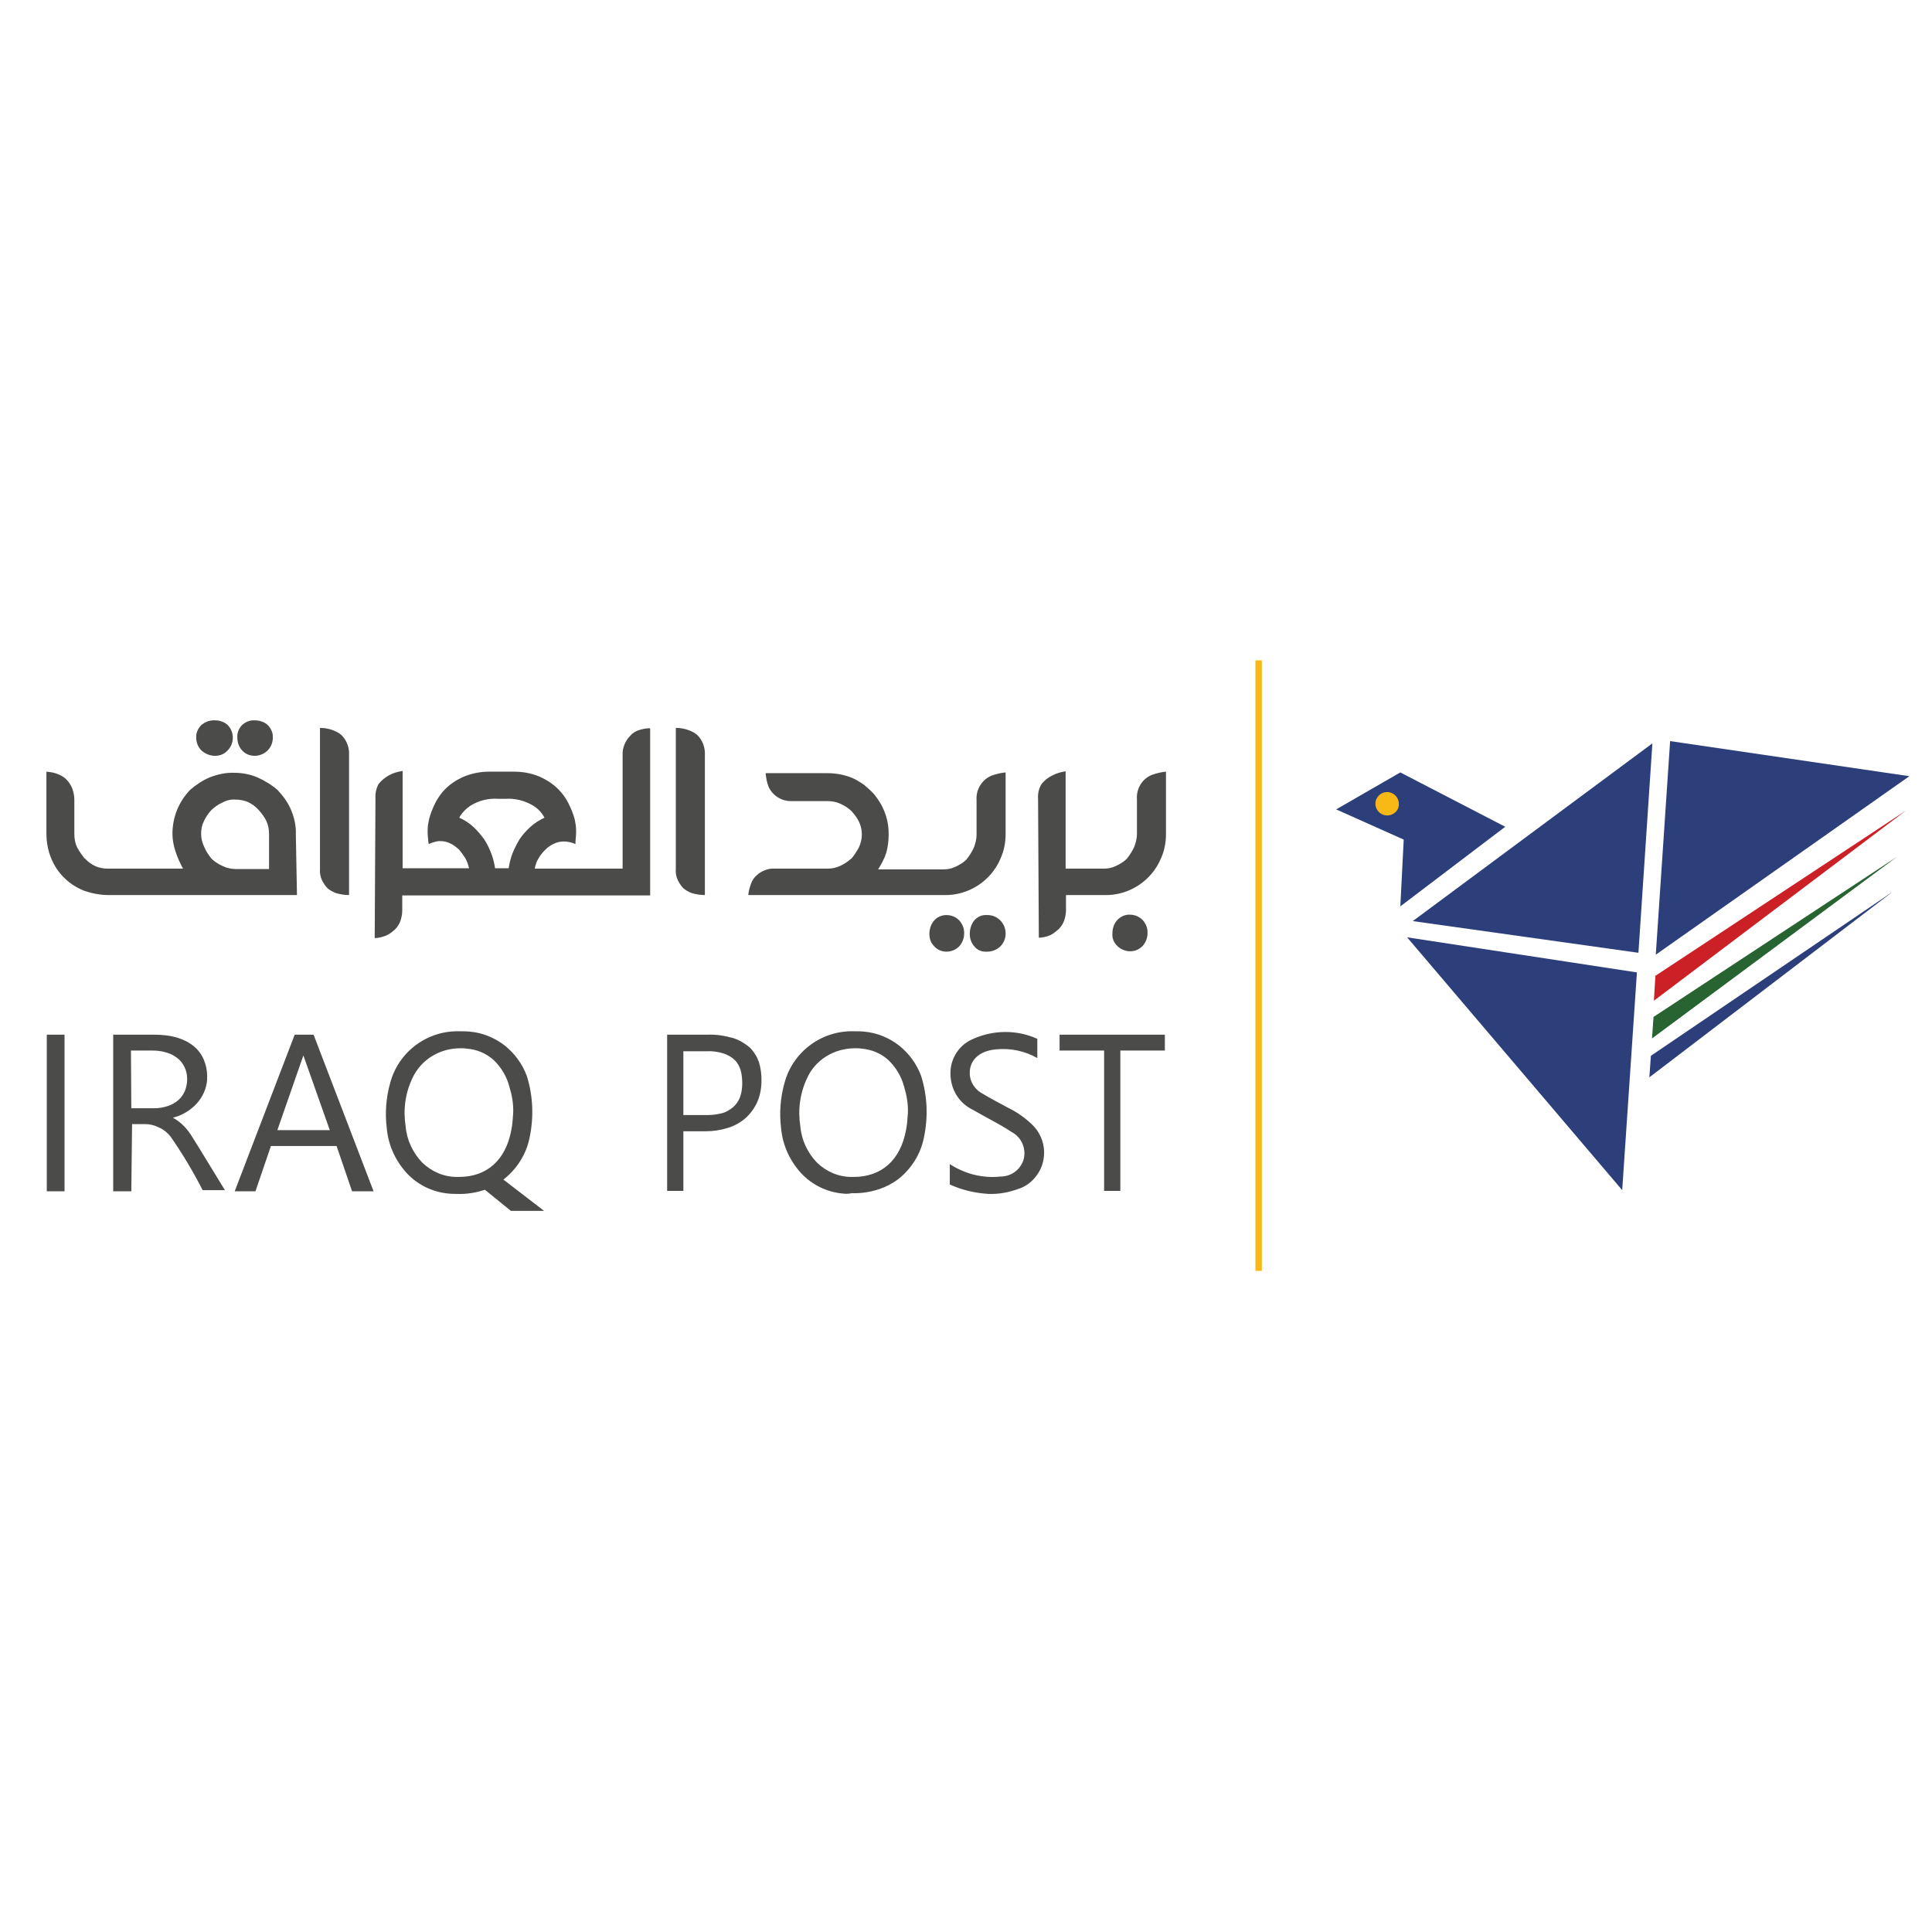 <?xml version="1.0" encoding="utf-8"?>
<!-- Generator: Adobe Illustrator 21.0.2, SVG Export Plug-In . SVG Version: 6.00 Build 0)  -->
<svg version="1.1" id="Layer_1" xmlns="http://www.w3.org/2000/svg" xmlns:xlink="http://www.w3.org/1999/xlink" x="0px" y="0px"
	 viewBox="0 0 512 512" style="enable-background:new 0 0 512 512;" xml:space="preserve">
<style type="text/css">
	.st0{fill:#FFFFFF;}
	.st1{fill:#4B4B4A;}
	.st2{fill:#F8B916;}
	.st3{fill:#2C3F7A;}
	.st4{fill:#CC2027;}
	.st5{fill:#286432;}
</style>
<g id="Layer_1_1_">
	<rect class="st0" width="512" height="512"/>
</g>
<g id="Layer_2">
	<g id="logo-light" transform="translate(0 0)">
		<path id="Arabic_Word" class="st1" d="M258.2,250.8c-0.8-0.9-1.2-2.1-1.2-3.3c0-1.3,0.4-2.6,1.2-3.6c0.8-0.9,2-1.5,3.3-1.4
			c2.7-0.1,4.9,2,5,4.7c0,0.1,0,0.2,0,0.3c0,1.2-0.5,2.4-1.4,3.3c-0.9,0.9-2.2,1.4-3.5,1.4C260.2,252.3,259,251.8,258.2,250.8z
			 M247.6,250.8c-0.9-0.9-1.3-2-1.3-3.3s0.4-2.6,1.3-3.6c0.8-0.9,2-1.4,3.2-1.4c1.3,0,2.5,0.5,3.4,1.4c0.9,1,1.4,2.3,1.3,3.6
			c0,1.2-0.5,2.4-1.3,3.3c-0.9,0.9-2.1,1.4-3.4,1.4C249.6,252.2,248.4,251.7,247.6,250.8L247.6,250.8z M296.1,250.7
			c-0.9-0.9-1.4-2-1.3-3.3c0-1.3,0.4-2.6,1.3-3.6c0.9-0.9,2.1-1.5,3.4-1.4c1.2,0,2.4,0.5,3.3,1.4c0.9,1,1.4,2.2,1.3,3.6
			c0,1.2-0.5,2.4-1.3,3.3c-0.9,0.9-2,1.4-3.3,1.4C298.3,252.1,297,251.6,296.1,250.7L296.1,250.7z M275.1,211.7
			c-0.1-1.4,0.2-2.7,0.9-3.9c0.8-1,1.8-1.8,2.9-2.3c1.1-0.6,2.3-0.9,3.5-1.1v25.8h10.1c1.1,0,2.2-0.2,3.2-0.7
			c1.1-0.5,2.1-1.1,2.9-1.9c0.8-1,1.5-2.1,2-3.2c0.4-1.1,0.7-2.2,0.7-3.4v-9.2c-0.2-2.8,1.4-5.5,4.1-6.5c1.2-0.4,2.4-0.7,3.6-0.8
			V221c0,2.2-0.4,4.4-1.3,6.4c-2.5,6.1-8.6,10-15.1,9.8h-10.1v4c0,1-0.2,1.9-0.5,2.8c-0.3,0.8-0.8,1.6-1.4,2.2
			c-0.7,0.6-1.4,1.2-2.2,1.6c-1,0.4-2,0.7-3.1,0.7L275.1,211.7z M99.5,211.7c-0.1-1.4,0.2-2.7,0.8-3.9c0.8-1,1.8-1.8,2.9-2.4
			c1.1-0.6,2.3-0.9,3.5-1.1v25.8h17.6c-0.2-0.9-0.5-1.8-1-2.7c-0.5-0.8-1.1-1.6-1.7-2.3c-0.7-0.6-1.4-1.2-2.3-1.6
			c-0.8-0.4-1.7-0.6-2.6-0.6c-0.4,0-0.7,0-1.1,0.1c-0.7,0.2-1.4,0.4-2,0.7l-0.1-0.8c0-0.4-0.1-0.8-0.1-1c-0.1-1-0.1-2.1,0-3.1
			c0.1-0.6,0.2-1.1,0.3-1.7c0.4-1.5,1-3,1.7-4.4c0.7-1.3,1.5-2.5,2.6-3.6c1.5-1.5,3.3-2.6,5.2-3.4c2.1-0.8,4.2-1.2,6.4-1.2h6.7
			c2.2,0,4.4,0.4,6.4,1.2c1.9,0.8,3.7,1.9,5.2,3.4c1.1,1.1,2,2.3,2.7,3.7s1.3,2.8,1.7,4.3c0.1,0.5,0.2,1.1,0.3,1.7
			c0.1,1,0.1,2.1,0,3.1c0,0.3-0.1,0.8-0.1,1.3l0,0v0.5c-0.6-0.3-1.3-0.5-2-0.6c-0.4-0.1-0.7-0.1-1.1-0.1c-0.9,0-1.8,0.2-2.6,0.6
			c-0.9,0.4-1.6,0.9-2.3,1.6c-0.7,0.7-1.3,1.4-1.8,2.3c-0.5,0.8-0.8,1.7-1,2.7H165v-30.1c-0.1-1.9,0.7-3.8,2.1-5.2l0,0
			c0.5-0.6,1.2-1,1.9-1.3c1.1-0.4,2.2-0.6,3.3-0.6v44.3h-65.7v4c0,1-0.2,1.9-0.5,2.8c-0.3,0.8-0.8,1.6-1.4,2.2
			c-0.7,0.6-1.4,1.2-2.3,1.6c-1,0.4-2,0.7-3.1,0.7L99.5,211.7z M124.7,213.5c-1.2,0.8-2.3,1.9-3,3.2c1.4,0.6,2.6,1.4,3.7,2.4
			s2,2.1,2.9,3.3c0.8,1.2,1.4,2.5,1.9,3.8s0.8,2.6,1,3.9h3.6c0.2-1.3,0.5-2.6,1-3.9c0.5-1.3,1.2-2.6,1.9-3.8
			c0.8-1.2,1.8-2.3,2.9-3.3c1.1-1,2.4-1.8,3.7-2.4c-0.7-1.3-1.7-2.4-3-3.2c-2.2-1.3-4.8-2-7.4-1.8h-1.8
			C129.5,211.5,127,212.1,124.7,213.5z M198.3,237.2c0.1-1.1,0.4-2.1,0.8-3.2c0.3-0.8,0.8-1.5,1.4-2c0.6-0.6,1.3-1,2-1.3
			c0.9-0.4,1.9-0.6,2.9-0.5h13.8c1.2,0,2.3-0.2,3.4-0.7c1.1-0.5,2-1.1,2.9-1.9v0.1c0.8-0.9,1.5-2,2.1-3.1c0.5-1.1,0.8-2.2,0.8-3.4
			c0-1.1-0.2-2.2-0.7-3.3s-1.2-2-2-2.9c-0.9-0.9-1.9-1.5-3-2s-2.2-0.7-3.4-0.7H210c-1.9,0.1-3.7-0.6-5-1.9c-0.6-0.6-1.1-1.3-1.4-2.1
			c-0.4-1.1-0.6-2.3-0.7-3.4h16.4c2.2,0,4.4,0.4,6.4,1.2c1.2,0.5,2.3,1.2,3.3,1.9c0.6,0.5,1.7,1.5,1.7,1.5c0.5,0.5,1.1,1.1,1.5,1.7
			c2.2,2.9,3.4,6.4,3.3,10.1c0,1.5-0.2,3.1-0.6,4.6c-0.5,1.6-1.3,3.1-2.2,4.5H250c1.1,0,2.2-0.2,3.2-0.7c1.1-0.5,2.1-1.1,2.9-1.9
			c0.8-1,1.5-2.1,2-3.2c0.4-1.1,0.7-2.2,0.7-3.4V212c-0.2-2.8,1.5-5.5,4.1-6.5c1.2-0.4,2.4-0.7,3.6-0.8V221c0,2.2-0.4,4.4-1.3,6.4
			c-2.5,6.1-8.6,10-15.1,9.8H198.3L198.3,237.2z M183.4,236.7c-0.8-0.3-1.6-0.7-2.3-1.3c-0.6-0.6-1.1-1.4-1.5-2.2
			c-0.4-0.9-0.6-1.9-0.5-2.9v-37.4c1.2,0,2.3,0.2,3.4,0.6c0.8,0.3,1.6,0.7,2.3,1.3c1.4,1.4,2.1,3.3,2,5.3v37.1
			C185.6,237.2,184.5,237,183.4,236.7L183.4,236.7z M89.1,236.7c-0.8-0.3-1.6-0.7-2.3-1.3c-0.6-0.6-1.1-1.4-1.5-2.2
			c-0.4-0.9-0.6-1.9-0.5-2.9v-37.4c1.2,0,2.3,0.2,3.4,0.6c0.8,0.3,1.6,0.7,2.3,1.3c1.4,1.4,2.1,3.3,2,5.3v37.1
			C91.3,237.2,90.2,237,89.1,236.7L89.1,236.7z M78.7,237.2H28.8c-2.2,0-4.3-0.4-6.4-1.1c-2-0.8-3.8-1.9-5.3-3.4
			c-1.6-1.5-2.8-3.4-3.6-5.4s-1.2-4.2-1.2-6.4v-16.4c1.2,0.1,2.3,0.3,3.4,0.8c0.9,0.4,1.6,0.9,2.2,1.6c0.6,0.7,1,1.4,1.3,2.2
			c0.3,0.9,0.5,1.8,0.5,2.8v9.1c0,1.2,0.2,2.4,0.7,3.5c0.6,1.1,1.3,2.1,2.1,3.1v-0.1c0.8,0.9,1.8,1.6,2.9,2.1c1,0.4,2.1,0.6,3.1,0.6
			h20c-0.8-1.5-1.5-3-2-4.6c-0.5-1.5-0.8-3.1-0.8-4.6c0-2.2,0.4-4.3,1.2-6.3s2-3.8,3.4-5.3c1.6-1.4,3.4-2.6,5.3-3.4
			c2.1-0.8,4.3-1.3,6.5-1.2c2.1,0,4.2,0.4,6.1,1.2c2,0.9,3.8,2,5.4,3.4c1.5,1.6,2.8,3.4,3.6,5.4c0.8,2,1.3,4.1,1.2,6.3L78.7,237.2
			L78.7,237.2L78.7,237.2z M58.9,212.7c-1.1,0.5-2.1,1.2-3,2.1c-0.8,0.9-1.4,1.8-1.9,2.9c-0.5,1-0.7,2.1-0.7,3.3s0.3,2.3,0.8,3.4
			l0.1,0.2c0.4,1,1.1,2,1.8,2.9c0.8,0.8,1.7,1.4,2.8,1.9l0.2,0.1c1,0.5,2.2,0.8,3.4,0.8h8.9V221c0-1.2-0.2-2.3-0.7-3.4
			c-0.5-1.1-1.3-2.1-2.1-3c-0.8-0.9-1.8-1.6-2.9-2.1c-1-0.4-2.1-0.6-3.2-0.6C61.2,211.8,60,212.1,58.9,212.7L58.9,212.7z
			 M64.2,198.9c-0.9-0.9-1.3-2.2-1.3-3.4c-0.1-1.3,0.4-2.5,1.3-3.4c0.9-0.8,2.1-1.3,3.3-1.2c1.3,0,2.5,0.4,3.4,1.2
			c0.9,0.9,1.5,2.1,1.4,3.4c0,1.3-0.5,2.5-1.4,3.4s-2.2,1.4-3.4,1.4C66.2,200.3,65,199.8,64.2,198.9L64.2,198.9z M53.4,198.9
			c-0.9-0.9-1.4-2.1-1.4-3.4c-0.1-1.3,0.5-2.5,1.4-3.4c1-0.8,2.3-1.3,3.6-1.2c1.2,0,2.4,0.4,3.3,1.2c0.9,0.9,1.4,2.1,1.4,3.4
			c0,1.3-0.5,2.5-1.4,3.4c-0.8,0.9-2,1.4-3.3,1.4C55.7,200.3,54.4,199.8,53.4,198.9L53.4,198.9z"/>
		<path id="English_Word" class="st1" d="M144.2,320.9h-8.8l-6.9-5.6c-2.4,0.8-4.9,1.2-7.4,1.1c-0.8,0-1.5,0-2.3-0.1
			c-4.2-0.4-8.1-2.3-11-5.4c-3-3.3-4.9-7.4-5.3-11.9c-0.5-4-0.2-8.1,0.9-12c2.2-8.3,9.9-14,18.5-13.7c0.9,0,1.8,0,2.7,0.1
			c3.3,0.3,6.5,1.6,9.2,3.7c2.6,2.1,4.6,4.8,5.8,8c1.7,5.4,1.9,11.1,0.7,16.6c-0.9,4.3-3.4,8.2-6.9,10.9L144.2,320.9L144.2,320.9
			L144.2,320.9z M109.3,285.7c-1.9,4-2.5,8.4-1.8,12.8c0.3,3.6,1.9,7,4.4,9.6c2.5,2.4,5.7,3.8,9.2,3.8h0.5c7.4,0,12.4-4.4,13.9-12.4
			c0.3-1.5,0.4-3,0.5-4.5c0.1-2.4-0.3-4.7-1-7c-0.7-2.7-2.2-5.2-4.2-7.1c-2-1.8-4.5-2.8-7.1-3c-0.6-0.1-1.2-0.1-1.7-0.1
			C116.5,277.8,111.6,280.8,109.3,285.7z M251.7,313.9c0,0,0-3.8,0-5.4c4,2.6,8.7,3.8,13.4,3.3c2.8,0,5.2-1.7,6.1-4.3
			c0.9-2.9-0.4-6.1-3.1-7.5c-3.3-2.2-6.9-3.9-10.3-5.9c-3.5-1.7-5.7-5.1-5.9-9c-0.3-4,1.9-7.9,5.6-9.6c5.5-2.6,11.9-2.7,17.4-0.2
			c0,0,0,3.5,0,5.1c-3.3-1.9-7.2-2.7-11-2.3c-4.5,0.4-7.1,3-6.9,6.6c0.1,2,1.3,3.9,3,4.9c2.3,1.4,4.8,2.7,7.2,4
			c2.3,1.1,4.4,2.6,6.3,4.4c4.1,3.9,4.3,10.4,0.4,14.5c-1.1,1.2-2.5,2.1-4.1,2.6c-2.5,0.9-5.1,1.4-7.8,1.3
			C258.5,316.2,255,315.4,251.7,313.9L251.7,313.9z M223.3,316.3c-4.2-0.4-8.1-2.3-11-5.4c-3-3.3-4.9-7.4-5.3-11.9
			c-0.5-4-0.2-8.1,0.9-12c2.2-8.3,9.9-14,18.5-13.7c0.9,0,1.8,0,2.7,0.1c3.3,0.3,6.5,1.6,9.2,3.7c2.6,2.1,4.6,4.8,5.8,8
			c1.7,5.4,1.9,11.1,0.7,16.6c-0.9,4.3-3.4,8.2-6.9,10.9c-1.5,1.1-3.1,1.9-4.8,2.5c-2.4,0.8-4.9,1.2-7.4,1.1
			C224.9,316.4,224.1,316.4,223.3,316.3L223.3,316.3z M213.9,285.7c-1.9,4-2.5,8.4-1.8,12.8c0.3,3.6,1.9,7,4.4,9.6
			c2.5,2.4,5.7,3.8,9.2,3.8h0.5c7.4,0,12.4-4.4,13.9-12.4c0.3-1.5,0.4-3,0.5-4.5c0.1-2.4-0.3-4.7-1-7c-0.7-2.7-2.2-5.2-4.2-7.1
			c-2-1.8-4.5-2.8-7.1-3c-0.6-0.1-1.2-0.1-1.7-0.1C221.1,277.8,216.1,280.8,213.9,285.7z M67.7,315.7h-5.5l15.9-41.5h5L99,315.7
			h-5.7l-4.1-12H71.8L67.7,315.7L67.7,315.7L67.7,315.7z M73.5,299.5h13.9l-7-19.8L73.5,299.5z M34.8,315.7H30v-41.5h10.8
			c2.1,0,4.2,0.2,6.2,0.8c1.6,0.5,3.1,1.2,4.4,2.3c1.1,0.9,2,2.1,2.6,3.5s0.9,2.9,0.9,4.4c0,0.6,0,1.2-0.1,1.8
			c-0.4,2.4-1.6,4.5-3.3,6.1c-1.6,1.5-3.6,2.6-5.7,3.1l0,0c1.9,1,3.5,2.6,4.7,4.4c2.5,3.9,9,14.7,9.1,14.8h-5.9
			c-2.5-4.9-5.3-9.6-8.5-14.2c-0.9-1.1-2-2-3.3-2.5c-1-0.5-2.2-0.8-3.4-0.8H35L34.8,315.7L34.8,315.7L34.8,315.7z M34.8,293.7h6
			c1.3,0,2.5-0.2,3.7-0.6c1-0.3,2-0.9,2.8-1.6s1.3-1.5,1.7-2.4c0.4-1,0.6-2.1,0.6-3.1c0-1.1-0.2-2.2-0.7-3.2
			c-0.4-0.9-1.1-1.8-1.9-2.4c-0.9-0.7-1.9-1.2-3-1.5c-1.3-0.4-2.6-0.5-3.9-0.5h-5.4L34.8,293.7z M12.4,315.7v-41.5h4.7v41.5H12.4z
			 M292.6,315.6v-37.2h-11.8v-4.2h27.9v4.2h-11.8v37.2H292.6z M181.1,315.6h-4.3v-41.4h10.8c2.3-0.1,4.5,0.3,6.7,0.9
			c1.6,0.5,3.1,1.4,4.4,2.5c1.1,1.1,1.9,2.4,2.4,3.8c0.5,1.6,0.7,3.2,0.7,4.8c0,2-0.3,4-1.1,5.8c-0.7,1.6-1.8,3.1-3.1,4.3
			c-1.4,1.2-3,2.1-4.7,2.6c-1.9,0.6-3.9,0.9-5.9,0.9h-5.9L181.1,315.6L181.1,315.6L181.1,315.6z M181.1,295.5h6.5
			c1.3,0,2.6-0.2,3.8-0.5c1.1-0.3,2-0.9,2.9-1.6c0.8-0.7,1.4-1.6,1.8-2.6c0.4-1.1,0.6-2.4,0.6-3.6s-0.1-2.4-0.4-3.5
			c-0.3-1-0.8-2-1.5-2.7c-0.8-0.8-1.8-1.4-3-1.8c-1.5-0.5-3.1-0.7-4.7-0.6h-6L181.1,295.5L181.1,295.5z"/>
		<path id="Separator" class="st2" d="M332.7,336.8h1.7V175h-1.7V336.8z"/>
		<path id="Shape" class="st3" d="M372.9,248.4l60.9,9.3l-3.9,57.7L372.9,248.4z M437.5,279.8l64.1-43.5l-64.5,49.2L437.5,279.8z
			 M442.6,196.4l63.4,9.3L438.8,253L442.6,196.4z M374.4,244.1l63.5-47.1l-3.7,55.5L374.4,244.1z M372,222.5l-17.9-8l17-9.8
			l27.8,14.4l-27.8,21.1L372,222.5z"/>
		<path id="Fill_2" class="st4" d="M505.1,214.8l-66.4,43.8l-0.4,6.6L505.1,214.8z"/>
		<path id="Fill_3" class="st5" d="M502.8,227l-64.6,42.5l-0.4,5.7L502.8,227z"/>
		<path id="Path" class="st2" d="M367.6,216.1c-1.7,0-3.1-1.4-3.1-3.1c0-1.7,1.4-3.1,3.1-3.1s3.1,1.4,3.1,3.1
			C370.8,214.7,369.4,216.1,367.6,216.1z"/>
	</g>
</g>
</svg>
